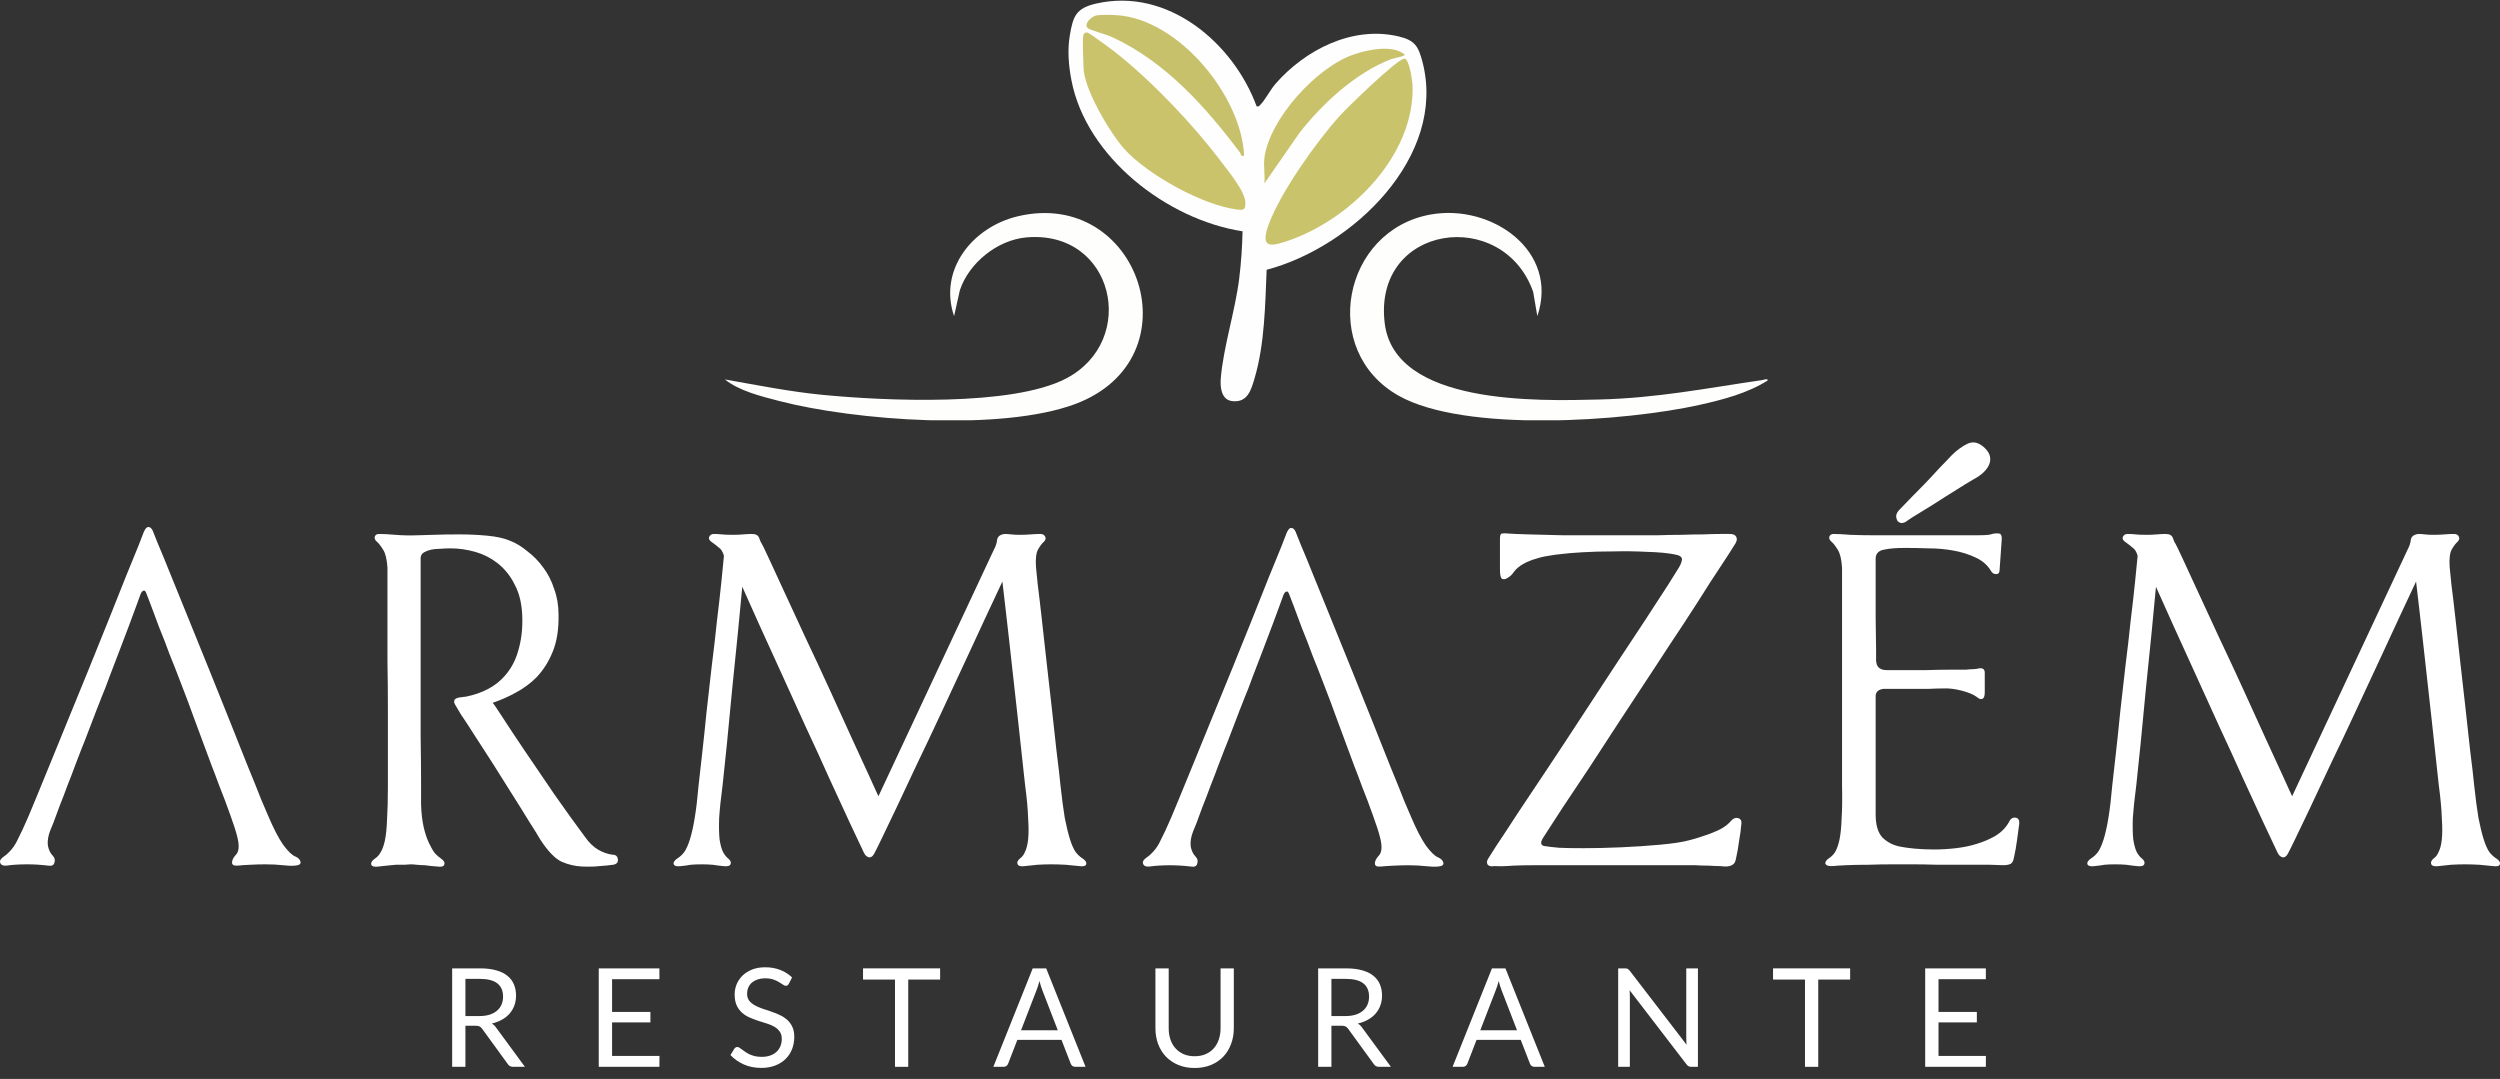 <svg width="190" height="82" viewBox="0 0 190 82" fill="none" xmlns="http://www.w3.org/2000/svg">
<rect x="0" y="0" width="190" height="82" fill="#333333" stroke="none"/>
<g clip-path="url(#clip0_4311_3)">
<g clip-path="url(#clip1_4311_3)">
<path d="M95.504 8.079C95.683 8.12 95.694 8.054 95.792 7.956C96.151 7.595 96.548 6.821 96.928 6.382C99.171 3.802 102.761 1.947 106.27 2.762C107.515 3.051 107.795 3.499 108.107 4.698C109.984 11.902 102.783 18.782 96.265 20.503C96.151 23.194 96.117 26.142 95.35 28.743C95.085 29.639 94.82 30.61 93.66 30.486C92.823 30.396 92.726 29.449 92.778 28.779C92.958 26.442 93.883 23.611 94.183 21.14C94.326 19.963 94.41 18.76 94.434 17.579C88.689 16.693 82.555 11.936 81.431 6.11C81.211 4.968 81.116 3.805 81.311 2.659C81.557 1.219 81.786 0.625 83.289 0.276C88.753 -0.989 93.738 3.275 95.503 8.078L95.504 8.079Z" fill="#FEFEFE"/>
<path d="M116.837 24.026L116.519 22.175C114.228 15.692 104.349 17.029 105.235 24.543C105.974 30.81 116.9 30.476 121.526 30.363C125.936 30.255 129.622 29.513 133.903 28.89C134.035 28.871 134.303 28.75 134.38 28.894C132.833 29.883 130.953 30.373 129.167 30.771C123.546 32.024 111.313 32.91 106.287 30.069C100.25 26.656 102.044 17.495 108.733 16.302C113.36 15.477 118.515 19.072 116.837 24.028V24.026Z" fill="#FEFEFD"/>
<path d="M55.083 28.836C57.542 29.267 60.001 29.765 62.492 30.007C67.18 30.464 76.912 30.918 81.029 28.763C86.553 25.872 84.663 17.465 78.015 18.042C75.796 18.235 73.639 19.985 72.949 22.06L72.51 24.026C71.31 20.498 73.915 17.256 77.345 16.44C86.591 14.24 91 27.251 81.697 30.713C76.114 32.79 64.978 31.977 59.184 30.467C57.815 30.11 56.184 29.711 55.086 28.836H55.083Z" fill="#FEFEFD"/>
<path d="M106.722 4.455C107.104 4.422 107.345 6.177 107.356 6.498C107.524 11.75 102.745 16.586 98.022 18.251C96.608 18.749 95.718 18.959 96.431 17.029C97.327 14.603 100.078 10.726 101.844 8.781C102.431 8.134 106.161 4.504 106.724 4.455H106.722Z" fill="#C9C36C"/>
<path d="M82.346 2.627C82.368 2.546 82.507 2.454 82.624 2.465C82.766 2.478 84.504 3.767 84.773 3.978C87.573 6.193 90.684 9.463 92.825 12.311C93.376 13.042 94.634 14.551 94.65 15.409C94.66 15.96 94.512 15.978 94.035 15.923C91.43 15.62 87.163 13.25 85.43 11.301C84.334 10.068 82.344 6.704 82.344 5.089C82.344 4.544 82.234 3.018 82.344 2.627H82.346Z" fill="#CAC36C"/>
<path d="M94.554 11.831C94.246 11.901 94.347 11.74 94.249 11.609C91.63 8.122 88.584 4.703 84.521 2.818C84.108 2.627 82.928 2.313 82.7 2.157C82.307 1.887 82.914 1.235 83.36 1.167C83.738 1.108 84.496 1.128 84.9 1.155C89.594 1.468 94.36 7.306 94.554 11.832V11.831Z" fill="#C8C16C"/>
<path d="M96.094 12.008C96.472 9.041 100.088 5.058 102.939 4.12C104.005 3.771 105.843 3.374 106.76 4.151C106.76 4.29 105.913 4.42 105.698 4.504C103.004 5.557 100.522 7.852 98.772 10.082L96.094 13.942C96.15 13.328 96.019 12.606 96.094 12.007V12.008Z" fill="#C9C26B"/>
</g>
<path fill-rule="evenodd" clip-rule="evenodd" d="M7.394 53.817C7.439 53.706 7.5 53.553 7.575 53.358C7.618 53.247 7.665 53.123 7.718 52.986C7.917 52.521 8.127 51.98 8.348 51.36C8.591 50.719 8.846 50.056 9.111 49.37C9.376 48.663 9.62 48.021 9.841 47.447C10.062 46.849 10.25 46.341 10.405 45.921C10.559 45.501 10.648 45.257 10.67 45.191C10.736 45.014 10.814 44.915 10.902 44.893C10.991 44.848 11.068 44.926 11.134 45.125C11.178 45.235 11.289 45.523 11.466 45.987C11.643 46.452 11.853 47.015 12.096 47.679C12.361 48.32 12.627 49.005 12.892 49.735C13.18 50.443 13.445 51.117 13.688 51.758C13.931 52.377 14.13 52.897 14.285 53.317C14.425 53.701 14.498 53.899 14.517 53.951C14.547 54.043 14.614 54.202 14.628 54.256L16.025 58.025C16.031 58.039 16.036 58.053 16.041 58.068C16.046 58.082 16.052 58.097 16.057 58.111C16.245 58.588 16.441 59.101 16.64 59.652C16.95 60.426 17.237 61.189 17.503 61.941C17.768 62.671 17.945 63.224 18.033 63.599C18.21 64.285 18.166 64.749 17.901 64.993C17.724 65.192 17.635 65.379 17.635 65.556C17.635 65.733 17.779 65.811 18.066 65.788C18.243 65.766 18.553 65.744 18.995 65.722C19.437 65.7 19.824 65.689 20.156 65.689C20.665 65.689 21.107 65.711 21.483 65.755C21.881 65.8 22.19 65.811 22.412 65.788C22.721 65.766 22.865 65.678 22.843 65.523C22.821 65.346 22.688 65.203 22.445 65.092C22.201 65.004 21.892 64.705 21.516 64.197C21.162 63.688 20.775 62.936 20.355 61.941C20.311 61.831 20.145 61.444 19.858 60.78C19.592 60.095 19.249 59.243 18.829 58.226C18.431 57.209 17.978 56.07 17.469 54.81C16.961 53.527 16.441 52.234 15.911 50.929C15.38 49.602 14.86 48.32 14.352 47.082C13.843 45.821 13.39 44.705 12.992 43.732C12.594 42.737 12.262 41.929 11.997 41.31C11.753 40.691 11.621 40.36 11.599 40.315C11.51 40.139 11.4 40.05 11.267 40.05C11.156 40.05 11.046 40.172 10.935 40.415C10.913 40.481 10.78 40.824 10.537 41.443C10.294 42.04 9.973 42.825 9.575 43.798C9.199 44.749 8.768 45.832 8.282 47.048C7.795 48.265 7.287 49.525 6.756 50.83C6.225 52.112 5.706 53.384 5.197 54.644C4.689 55.882 4.224 57.021 3.804 58.06C3.384 59.078 3.03 59.94 2.743 60.648C2.455 61.355 2.267 61.808 2.179 62.007C1.847 62.781 1.549 63.422 1.283 63.931C1.04 64.418 0.697 64.816 0.255 65.125C0.034 65.28 -0.043 65.435 0.023 65.59C0.089 65.744 0.244 65.811 0.487 65.788C0.93 65.722 1.46 65.689 2.079 65.689C2.588 65.689 3.119 65.722 3.671 65.788C3.937 65.833 4.092 65.755 4.136 65.556C4.202 65.357 4.158 65.18 4.003 65.026C3.826 64.849 3.705 64.594 3.638 64.263C3.594 63.909 3.66 63.511 3.837 63.069C3.859 63.025 3.937 62.837 4.069 62.505C4.202 62.151 4.357 61.731 4.534 61.245C4.733 60.758 4.932 60.238 5.131 59.686C5.352 59.133 5.551 58.613 5.728 58.127C5.927 57.618 6.093 57.187 6.225 56.833C6.259 56.75 6.29 56.675 6.318 56.607L6.491 56.17L7.3 54.059C7.316 54.015 7.334 53.967 7.353 53.914C7.365 53.887 7.379 53.854 7.394 53.817Z" fill="white"/>
<path d="M33.228 65.855C33.14 65.855 33.007 65.844 32.83 65.822C32.653 65.8 32.465 65.778 32.266 65.755C32.067 65.755 31.868 65.744 31.669 65.722C31.492 65.7 31.338 65.689 31.205 65.689C31.116 65.689 30.962 65.7 30.741 65.722C30.542 65.722 30.32 65.722 30.077 65.722C29.856 65.744 29.624 65.766 29.381 65.788C29.16 65.811 28.961 65.833 28.784 65.855C28.474 65.899 28.286 65.855 28.22 65.722C28.176 65.567 28.264 65.413 28.485 65.258C28.662 65.147 28.806 64.993 28.916 64.793C29.049 64.594 29.16 64.296 29.248 63.898C29.337 63.478 29.392 62.947 29.414 62.306C29.458 61.642 29.48 60.802 29.48 59.785C29.48 59.1 29.48 58.237 29.48 57.198C29.48 56.137 29.48 55.02 29.48 53.848C29.48 52.654 29.469 51.449 29.447 50.233C29.447 49.017 29.447 47.911 29.447 46.916C29.447 45.899 29.447 45.047 29.447 44.362C29.447 43.676 29.447 43.267 29.447 43.135C29.403 42.493 29.292 42.04 29.115 41.775C28.939 41.487 28.784 41.288 28.651 41.178C28.496 41.045 28.441 40.912 28.485 40.78C28.529 40.647 28.64 40.581 28.817 40.581C29.126 40.581 29.535 40.603 30.044 40.647C30.575 40.691 31.15 40.702 31.769 40.68C31.968 40.68 32.355 40.669 32.93 40.647C33.527 40.625 34.179 40.614 34.887 40.614C35.616 40.614 36.335 40.647 37.043 40.713C37.75 40.78 38.336 40.912 38.8 41.111C39.243 41.288 39.674 41.554 40.094 41.907C40.536 42.239 40.934 42.648 41.288 43.135C41.642 43.599 41.918 44.141 42.117 44.76C42.338 45.357 42.449 46.009 42.449 46.717C42.471 47.8 42.327 48.729 42.018 49.503C41.708 50.277 41.288 50.94 40.757 51.493C40.315 51.935 39.807 52.311 39.232 52.621C38.679 52.93 38.082 53.196 37.441 53.417C37.485 53.439 37.728 53.793 38.17 54.478C38.612 55.164 39.176 56.015 39.862 57.032C40.547 58.049 41.299 59.155 42.117 60.349C42.935 61.521 43.731 62.627 44.505 63.666C44.771 64.042 45.08 64.34 45.434 64.561C45.81 64.782 46.186 64.915 46.562 64.959C46.805 64.959 46.938 65.081 46.96 65.324C46.982 65.545 46.86 65.678 46.595 65.722C46.285 65.766 45.943 65.8 45.567 65.822C45.213 65.866 44.771 65.877 44.24 65.855C43.709 65.833 43.19 65.711 42.681 65.49C42.173 65.247 41.631 64.683 41.056 63.798C40.879 63.489 40.592 63.025 40.194 62.405C39.818 61.786 39.398 61.112 38.933 60.382C38.469 59.63 37.982 58.856 37.474 58.06C36.965 57.264 36.501 56.546 36.081 55.904C35.66 55.241 35.307 54.699 35.019 54.279C34.754 53.837 34.61 53.594 34.588 53.55C34.522 53.439 34.5 53.339 34.522 53.251C34.544 53.14 34.654 53.063 34.853 53.019C34.964 52.997 35.053 52.986 35.119 52.986C35.207 52.964 35.296 52.952 35.384 52.952C36.689 52.687 37.684 52.156 38.369 51.36C38.856 50.808 39.199 50.155 39.398 49.403C39.619 48.652 39.718 47.834 39.696 46.949C39.674 45.954 39.486 45.125 39.132 44.461C38.8 43.776 38.347 43.212 37.772 42.77C37.286 42.394 36.733 42.117 36.114 41.941C35.495 41.764 34.864 41.675 34.223 41.675C33.98 41.675 33.726 41.686 33.46 41.708C33.217 41.708 32.985 41.73 32.764 41.775C32.565 41.819 32.388 41.885 32.233 41.974C32.078 42.062 31.99 42.195 31.968 42.372C31.968 45.512 31.968 48.187 31.968 50.398C31.968 52.61 31.968 54.445 31.968 55.904C31.99 57.364 32.001 58.514 32.001 59.354C32.001 60.172 32.001 60.769 32.001 61.145C32.023 61.808 32.089 62.383 32.2 62.87C32.311 63.334 32.443 63.732 32.598 64.064C32.753 64.395 32.908 64.661 33.062 64.86C33.239 65.037 33.394 65.169 33.527 65.258C33.748 65.413 33.825 65.567 33.759 65.722C33.715 65.855 33.538 65.899 33.228 65.855Z" fill="white"/>
<path d="M75.551 41.742C75.683 41.498 75.761 41.255 75.783 41.012C75.827 40.769 76.015 40.625 76.347 40.581C76.502 40.581 76.668 40.592 76.844 40.614C77.021 40.636 77.231 40.647 77.475 40.647C77.806 40.647 78.094 40.636 78.337 40.614C78.602 40.592 78.846 40.581 79.067 40.581C79.244 40.581 79.365 40.647 79.431 40.78C79.498 40.912 79.465 41.045 79.332 41.178C79.199 41.288 79.056 41.476 78.901 41.742C78.746 42.007 78.691 42.46 78.735 43.102C78.757 43.278 78.801 43.721 78.868 44.428C78.956 45.114 79.056 45.954 79.166 46.949C79.277 47.944 79.398 49.039 79.531 50.233C79.664 51.405 79.796 52.577 79.929 53.748C80.062 54.92 80.183 56.026 80.294 57.065C80.427 58.105 80.526 58.967 80.592 59.652C80.703 60.67 80.814 61.51 80.924 62.173C81.057 62.837 81.189 63.378 81.322 63.798C81.455 64.219 81.599 64.539 81.753 64.76C81.908 64.959 82.074 65.114 82.251 65.225C82.494 65.379 82.594 65.534 82.549 65.689C82.505 65.822 82.328 65.866 82.019 65.822C81.753 65.8 81.411 65.766 80.99 65.722C80.57 65.7 80.206 65.689 79.896 65.689C79.586 65.689 79.233 65.7 78.835 65.722C78.459 65.766 78.149 65.8 77.906 65.822C77.596 65.866 77.408 65.822 77.342 65.689C77.276 65.534 77.342 65.379 77.541 65.225C77.696 65.114 77.817 64.948 77.906 64.727C78.016 64.506 78.094 64.197 78.138 63.798C78.182 63.378 78.182 62.837 78.138 62.173C78.116 61.488 78.038 60.648 77.906 59.652C77.84 59.078 77.762 58.37 77.674 57.53C77.585 56.667 77.486 55.75 77.375 54.777C77.264 53.804 77.154 52.809 77.043 51.792C76.933 50.752 76.822 49.757 76.712 48.806C76.601 47.856 76.502 46.982 76.413 46.186C76.325 45.368 76.247 44.705 76.181 44.196C75.297 46.076 74.467 47.856 73.693 49.536C72.919 51.194 72.179 52.787 71.471 54.312C70.874 55.595 70.277 56.855 69.68 58.093C69.105 59.31 68.585 60.415 68.121 61.41C67.657 62.383 67.27 63.19 66.96 63.832C66.651 64.473 66.474 64.827 66.43 64.893C66.319 65.092 66.186 65.18 66.032 65.158C65.877 65.114 65.755 65.004 65.667 64.827C65.401 64.274 65.037 63.5 64.572 62.505C64.108 61.488 63.588 60.36 63.013 59.122C62.461 57.883 61.863 56.579 61.222 55.208C60.603 53.837 59.995 52.499 59.398 51.194C58.801 49.868 58.237 48.63 57.706 47.48C57.198 46.33 56.767 45.368 56.413 44.594C56.324 45.523 56.214 46.684 56.081 48.077C55.948 49.448 55.805 50.863 55.65 52.322C55.517 53.76 55.385 55.142 55.252 56.468C55.119 57.795 55.009 58.856 54.92 59.652C54.788 60.648 54.699 61.488 54.655 62.173C54.633 62.837 54.644 63.378 54.688 63.798C54.754 64.219 54.843 64.539 54.953 64.76C55.064 64.959 55.186 65.114 55.318 65.225C55.517 65.379 55.584 65.534 55.517 65.689C55.451 65.822 55.263 65.866 54.953 65.822C54.71 65.8 54.445 65.766 54.157 65.722C53.892 65.7 53.616 65.689 53.328 65.689C53.019 65.689 52.742 65.7 52.499 65.722C52.256 65.766 52.013 65.8 51.769 65.822C51.46 65.866 51.272 65.822 51.205 65.689C51.161 65.534 51.261 65.379 51.504 65.225C51.681 65.114 51.847 64.959 52.001 64.76C52.156 64.539 52.3 64.219 52.433 63.798C52.565 63.378 52.687 62.837 52.797 62.173C52.908 61.51 53.008 60.67 53.096 59.652C53.162 59.033 53.251 58.248 53.361 57.297C53.472 56.325 53.582 55.274 53.693 54.147C53.826 52.997 53.958 51.825 54.091 50.631C54.246 49.414 54.379 48.265 54.489 47.181C54.622 46.098 54.732 45.125 54.821 44.262C54.909 43.378 54.975 42.703 55.02 42.239C54.931 41.929 54.799 41.719 54.622 41.609C54.467 41.476 54.312 41.355 54.157 41.244C53.936 41.111 53.848 40.968 53.892 40.813C53.958 40.658 54.08 40.581 54.257 40.581C54.478 40.581 54.677 40.592 54.854 40.614C55.031 40.636 55.329 40.647 55.749 40.647C55.993 40.647 56.236 40.636 56.479 40.614C56.745 40.592 56.966 40.581 57.142 40.581C57.452 40.581 57.64 40.691 57.706 40.912C57.773 41.111 57.839 41.255 57.905 41.344C57.928 41.366 58.093 41.708 58.403 42.372C58.712 43.035 59.111 43.898 59.597 44.959C60.083 45.998 60.625 47.17 61.222 48.475C61.841 49.779 62.449 51.084 63.046 52.389C63.644 53.693 64.207 54.931 64.738 56.103C65.269 57.253 65.711 58.215 66.065 58.989C66.286 59.475 66.452 59.84 66.562 60.084C66.673 60.327 66.739 60.471 66.761 60.515L75.551 41.742Z" fill="white"/>
<path d="M116.783 65.755C116.097 65.755 115.5 65.766 114.992 65.788C114.483 65.833 114.008 65.844 113.566 65.822C113.344 65.866 113.179 65.833 113.068 65.722C112.98 65.59 112.991 65.435 113.101 65.258C113.123 65.214 113.333 64.882 113.731 64.263C114.151 63.644 114.682 62.837 115.323 61.842C115.987 60.846 116.739 59.719 117.579 58.458C118.419 57.198 119.27 55.904 120.133 54.578C121.017 53.229 121.88 51.913 122.72 50.631C123.582 49.326 124.356 48.154 125.042 47.115C125.727 46.053 126.302 45.169 126.766 44.461C127.231 43.732 127.507 43.289 127.596 43.135C127.728 42.913 127.806 42.715 127.828 42.538C127.85 42.339 127.673 42.206 127.297 42.14C126.744 42.029 126.037 41.963 125.174 41.941C124.334 41.896 123.483 41.885 122.62 41.907C121.758 41.907 120.962 41.929 120.232 41.974C119.503 42.018 118.983 42.062 118.673 42.106C118.386 42.129 118.065 42.173 117.712 42.239C117.38 42.283 117.048 42.361 116.716 42.471C116.385 42.56 116.064 42.692 115.755 42.869C115.467 43.024 115.224 43.234 115.025 43.499C115.069 43.455 115.036 43.499 114.925 43.632C114.837 43.743 114.715 43.842 114.561 43.931C114.428 44.019 114.295 44.041 114.163 43.997C114.052 43.931 113.997 43.699 113.997 43.3V40.946C113.997 40.68 114.052 40.547 114.163 40.547C114.273 40.525 114.417 40.525 114.594 40.547C114.859 40.57 115.379 40.592 116.153 40.614C116.949 40.636 117.811 40.658 118.74 40.68C119.668 40.68 120.564 40.68 121.426 40.68C122.311 40.68 122.952 40.68 123.35 40.68C123.615 40.68 123.98 40.68 124.445 40.68C124.931 40.68 125.451 40.68 126.004 40.68C126.579 40.658 127.164 40.647 127.762 40.647C128.381 40.625 128.945 40.614 129.453 40.614C129.962 40.592 130.393 40.581 130.747 40.581C131.123 40.581 131.355 40.581 131.443 40.581C131.709 40.581 131.874 40.647 131.941 40.78C132.029 40.912 132.018 41.078 131.908 41.277C131.885 41.322 131.697 41.62 131.344 42.173C130.99 42.703 130.526 43.411 129.951 44.295C129.398 45.18 128.746 46.197 127.994 47.347C127.242 48.475 126.457 49.669 125.639 50.929C124.821 52.167 123.991 53.428 123.151 54.71C122.333 55.971 121.548 57.176 120.796 58.326C120.044 59.453 119.359 60.482 118.74 61.41C118.143 62.339 117.656 63.091 117.28 63.666C117.059 64.02 117.081 64.23 117.347 64.296C117.612 64.34 117.988 64.384 118.474 64.429C118.828 64.451 119.447 64.462 120.332 64.462C121.238 64.462 122.2 64.44 123.217 64.395C124.235 64.351 125.219 64.285 126.169 64.197C127.142 64.108 127.872 63.998 128.359 63.865C128.889 63.732 129.475 63.544 130.116 63.301C130.758 63.058 131.222 62.77 131.51 62.439C131.686 62.217 131.874 62.129 132.073 62.173C132.295 62.217 132.383 62.383 132.339 62.671C132.317 62.98 132.261 63.389 132.173 63.898C132.107 64.406 132.029 64.849 131.941 65.225C131.896 65.49 131.808 65.656 131.675 65.722C131.543 65.811 131.355 65.855 131.112 65.855C131.089 65.855 130.957 65.844 130.713 65.822C130.47 65.822 130.183 65.811 129.851 65.788C129.519 65.788 129.177 65.778 128.823 65.755C128.491 65.755 128.215 65.755 127.994 65.755H116.783Z" fill="white"/>
<path d="M139.996 43.135C139.952 42.493 139.841 42.04 139.665 41.775C139.488 41.487 139.333 41.288 139.2 41.178C139.045 41.045 138.99 40.912 139.034 40.78C139.079 40.647 139.189 40.581 139.366 40.581C139.676 40.581 140.096 40.603 140.626 40.647C141.157 40.669 141.71 40.68 142.285 40.68H150.312C150.665 40.68 150.942 40.669 151.141 40.647C151.34 40.603 151.428 40.581 151.406 40.581C151.583 40.536 151.749 40.525 151.904 40.547C152.058 40.547 152.136 40.68 152.136 40.946L151.97 43.3C151.97 43.522 151.881 43.632 151.705 43.632C151.55 43.632 151.428 43.566 151.34 43.433C151.074 42.969 150.676 42.615 150.146 42.372C149.637 42.129 149.073 41.952 148.454 41.841C147.835 41.73 147.205 41.675 146.563 41.675C145.922 41.653 145.336 41.642 144.806 41.642C144.098 41.642 143.556 41.686 143.18 41.775C142.804 41.841 142.594 42.04 142.55 42.372C142.55 44.362 142.55 45.899 142.55 46.982C142.572 48.066 142.583 48.862 142.583 49.37C142.583 49.857 142.583 50.144 142.583 50.233C142.583 50.299 142.594 50.343 142.616 50.365C142.594 50.432 142.639 50.542 142.749 50.697C142.882 50.852 143.092 50.929 143.379 50.929C143.556 50.929 143.932 50.929 144.507 50.929C145.104 50.929 145.734 50.929 146.398 50.929C147.061 50.907 147.68 50.896 148.255 50.896C148.852 50.896 149.239 50.896 149.416 50.896C149.593 50.874 149.737 50.863 149.847 50.863C149.958 50.863 150.09 50.852 150.245 50.83C150.643 50.719 150.842 50.819 150.842 51.128V52.621C150.842 52.908 150.776 53.074 150.643 53.118C150.533 53.163 150.389 53.107 150.212 52.952C149.969 52.776 149.593 52.621 149.084 52.488C148.576 52.355 148.1 52.3 147.658 52.322C147.348 52.322 146.973 52.333 146.53 52.355C146.11 52.355 145.679 52.355 145.237 52.355C144.795 52.355 144.374 52.355 143.976 52.355C143.6 52.355 143.313 52.355 143.114 52.355C142.871 52.4 142.716 52.477 142.65 52.588C142.583 52.676 142.55 52.776 142.55 52.886V61.908C142.55 62.682 142.716 63.257 143.048 63.633C143.401 63.986 143.833 64.219 144.341 64.329C144.651 64.395 145.038 64.451 145.502 64.495C145.966 64.539 146.464 64.561 146.995 64.561C147.525 64.561 148.078 64.528 148.653 64.462C149.228 64.395 149.759 64.285 150.245 64.13C150.754 63.975 151.218 63.776 151.638 63.533C152.08 63.268 152.423 62.925 152.666 62.505C152.777 62.239 152.943 62.118 153.164 62.14C153.385 62.162 153.485 62.317 153.462 62.604C153.418 62.914 153.363 63.323 153.297 63.832C153.23 64.34 153.153 64.782 153.064 65.158C153.02 65.424 152.932 65.59 152.799 65.656C152.666 65.722 152.479 65.755 152.235 65.755C152.147 65.755 151.826 65.744 151.273 65.722C150.743 65.722 150.124 65.722 149.416 65.722C148.708 65.722 147.99 65.722 147.26 65.722C146.53 65.7 145.922 65.689 145.436 65.689C145.016 65.689 144.485 65.689 143.844 65.689C143.225 65.689 142.605 65.7 141.986 65.722C141.367 65.722 140.803 65.733 140.295 65.755C139.808 65.778 139.477 65.8 139.3 65.822C138.99 65.844 138.802 65.788 138.736 65.656C138.692 65.523 138.78 65.379 139.001 65.225C139.178 65.114 139.333 64.959 139.465 64.76C139.598 64.539 139.709 64.23 139.797 63.832C139.886 63.411 139.941 62.87 139.963 62.206C140.007 61.521 140.018 60.681 139.996 59.686V43.135ZM149.98 36.435C149.56 36.678 149.162 36.921 148.786 37.164C148.432 37.386 148.078 37.607 147.724 37.828C147.149 38.204 146.586 38.557 146.033 38.889C145.48 39.221 145.115 39.453 144.938 39.586C144.806 39.696 144.662 39.752 144.507 39.752C144.374 39.729 144.275 39.674 144.209 39.586C144.142 39.475 144.109 39.342 144.109 39.188C144.131 39.033 144.22 38.878 144.374 38.723C144.596 38.502 144.916 38.17 145.336 37.728C145.779 37.286 146.221 36.833 146.663 36.368C146.928 36.081 147.194 35.793 147.459 35.506C147.746 35.218 148.034 34.92 148.321 34.61C148.719 34.212 149.129 33.914 149.549 33.715C149.991 33.516 150.433 33.638 150.875 34.08C151.251 34.456 151.351 34.865 151.174 35.307C150.997 35.727 150.599 36.103 149.98 36.435Z" fill="white"/>
<path d="M182.991 41.742C183.124 41.498 183.201 41.255 183.223 41.012C183.268 40.769 183.456 40.625 183.787 40.581C183.942 40.581 184.108 40.592 184.285 40.614C184.462 40.636 184.672 40.647 184.915 40.647C185.247 40.647 185.534 40.636 185.777 40.614C186.043 40.592 186.286 40.581 186.507 40.581C186.684 40.581 186.806 40.647 186.872 40.78C186.938 40.912 186.905 41.045 186.772 41.178C186.64 41.288 186.496 41.476 186.341 41.742C186.186 42.007 186.131 42.46 186.175 43.102C186.198 43.278 186.242 43.721 186.308 44.428C186.397 45.114 186.496 45.954 186.607 46.949C186.717 47.944 186.839 49.039 186.971 50.233C187.104 51.405 187.237 52.577 187.369 53.748C187.502 54.92 187.624 56.026 187.734 57.065C187.867 58.105 187.967 58.967 188.033 59.652C188.143 60.67 188.254 61.51 188.365 62.173C188.497 62.837 188.63 63.378 188.763 63.798C188.895 64.219 189.039 64.539 189.194 64.76C189.349 64.959 189.514 65.114 189.691 65.225C189.934 65.379 190.034 65.534 189.99 65.689C189.946 65.822 189.769 65.866 189.459 65.822C189.194 65.8 188.851 65.766 188.431 65.722C188.011 65.7 187.646 65.689 187.336 65.689C187.027 65.689 186.673 65.7 186.275 65.722C185.899 65.766 185.589 65.8 185.346 65.822C185.037 65.866 184.849 65.822 184.782 65.689C184.716 65.534 184.782 65.379 184.981 65.225C185.136 65.114 185.258 64.948 185.346 64.727C185.457 64.506 185.534 64.197 185.578 63.798C185.623 63.378 185.623 62.837 185.578 62.173C185.556 61.488 185.479 60.648 185.346 59.652C185.28 59.078 185.202 58.37 185.114 57.53C185.026 56.667 184.926 55.75 184.816 54.777C184.705 53.804 184.594 52.809 184.484 51.792C184.373 50.752 184.263 49.757 184.152 48.806C184.042 47.856 183.942 46.982 183.854 46.186C183.765 45.368 183.688 44.705 183.621 44.196C182.737 46.076 181.908 47.856 181.134 49.536C180.36 51.194 179.619 52.787 178.912 54.312C178.315 55.595 177.718 56.855 177.12 58.093C176.546 59.31 176.026 60.415 175.562 61.41C175.097 62.383 174.71 63.19 174.401 63.832C174.091 64.473 173.914 64.827 173.87 64.893C173.759 65.092 173.627 65.18 173.472 65.158C173.317 65.114 173.196 65.004 173.107 64.827C172.842 64.274 172.477 63.5 172.013 62.505C171.548 61.488 171.029 60.36 170.454 59.122C169.901 57.883 169.304 56.579 168.663 55.208C168.043 53.837 167.435 52.499 166.838 51.194C166.241 49.868 165.677 48.63 165.147 47.48C164.638 46.33 164.207 45.368 163.853 44.594C163.765 45.523 163.654 46.684 163.522 48.077C163.389 49.448 163.245 50.863 163.09 52.322C162.958 53.76 162.825 55.142 162.692 56.468C162.56 57.795 162.449 58.856 162.361 59.652C162.228 60.648 162.14 61.488 162.095 62.173C162.073 62.837 162.084 63.378 162.128 63.798C162.195 64.219 162.283 64.539 162.394 64.76C162.504 64.959 162.626 65.114 162.759 65.225C162.958 65.379 163.024 65.534 162.958 65.689C162.891 65.822 162.703 65.866 162.394 65.822C162.151 65.8 161.885 65.766 161.598 65.722C161.332 65.7 161.056 65.689 160.769 65.689C160.459 65.689 160.183 65.7 159.939 65.722C159.696 65.766 159.453 65.8 159.21 65.822C158.9 65.866 158.712 65.822 158.646 65.689C158.602 65.534 158.701 65.379 158.944 65.225C159.121 65.114 159.287 64.959 159.442 64.76C159.597 64.539 159.74 64.219 159.873 63.798C160.006 63.378 160.127 62.837 160.238 62.173C160.348 61.51 160.448 60.67 160.536 59.652C160.603 59.033 160.691 58.248 160.802 57.297C160.912 56.325 161.023 55.274 161.133 54.147C161.266 52.997 161.399 51.825 161.531 50.631C161.686 49.414 161.819 48.265 161.929 47.181C162.062 46.098 162.173 45.125 162.261 44.262C162.35 43.378 162.416 42.703 162.46 42.239C162.372 41.929 162.239 41.719 162.062 41.609C161.907 41.476 161.753 41.355 161.598 41.244C161.377 41.111 161.288 40.968 161.332 40.813C161.399 40.658 161.52 40.581 161.697 40.581C161.918 40.581 162.117 40.592 162.294 40.614C162.471 40.636 162.77 40.647 163.19 40.647C163.433 40.647 163.676 40.636 163.92 40.614C164.185 40.592 164.406 40.581 164.583 40.581C164.892 40.581 165.08 40.691 165.147 40.912C165.213 41.111 165.279 41.255 165.346 41.344C165.368 41.366 165.534 41.708 165.843 42.372C166.153 43.035 166.551 43.898 167.037 44.959C167.524 45.998 168.066 47.17 168.663 48.475C169.282 49.779 169.89 51.084 170.487 52.389C171.084 53.693 171.648 54.931 172.178 56.103C172.709 57.253 173.151 58.215 173.505 58.989C173.726 59.475 173.892 59.84 174.003 60.084C174.113 60.327 174.18 60.471 174.202 60.515L182.991 41.742Z" fill="white"/>
<path fill-rule="evenodd" clip-rule="evenodd" d="M94.25 53.887C94.295 53.777 94.356 53.624 94.431 53.429C94.474 53.318 94.522 53.194 94.574 53.056C94.773 52.592 94.983 52.05 95.204 51.431C95.448 50.79 95.702 50.127 95.967 49.441C96.233 48.734 96.476 48.092 96.697 47.517C96.918 46.92 97.106 46.412 97.261 45.992C97.415 45.572 97.504 45.328 97.526 45.262C97.592 45.085 97.67 44.986 97.758 44.963C97.847 44.919 97.924 44.997 97.99 45.196C98.035 45.306 98.145 45.594 98.322 46.058C98.499 46.522 98.709 47.086 98.952 47.75C99.218 48.391 99.483 49.076 99.748 49.806C100.036 50.514 100.301 51.188 100.544 51.829C100.788 52.448 100.987 52.968 101.141 53.388C101.282 53.772 101.354 53.97 101.373 54.022C101.403 54.114 101.47 54.273 101.484 54.327L102.881 58.096C102.887 58.11 102.892 58.124 102.897 58.139C102.902 58.153 102.908 58.168 102.913 58.181C103.102 58.659 103.297 59.172 103.496 59.723C103.806 60.497 104.093 61.26 104.359 62.012C104.624 62.742 104.801 63.294 104.889 63.67C105.066 64.356 105.022 64.82 104.757 65.063C104.58 65.262 104.491 65.45 104.491 65.627C104.491 65.804 104.635 65.882 104.923 65.859C105.1 65.837 105.409 65.815 105.851 65.793C106.294 65.771 106.681 65.76 107.012 65.76C107.521 65.76 107.963 65.782 108.339 65.826C108.737 65.871 109.047 65.882 109.268 65.859C109.577 65.837 109.721 65.749 109.699 65.594C109.677 65.417 109.544 65.273 109.301 65.163C109.058 65.074 108.748 64.776 108.372 64.267C108.018 63.759 107.631 63.007 107.211 62.012C107.167 61.901 107.001 61.514 106.714 60.851C106.448 60.166 106.106 59.314 105.685 58.297C105.287 57.28 104.834 56.141 104.326 54.881C103.817 53.598 103.297 52.305 102.767 51C102.236 49.673 101.716 48.391 101.208 47.153C100.699 45.892 100.246 44.776 99.848 43.803C99.45 42.807 99.118 42 98.853 41.381C98.61 40.762 98.477 40.43 98.455 40.386C98.366 40.209 98.256 40.121 98.123 40.121C98.013 40.121 97.902 40.242 97.791 40.486C97.769 40.552 97.637 40.895 97.393 41.514C97.15 42.111 96.83 42.896 96.431 43.869C96.056 44.82 95.624 45.903 95.138 47.119C94.651 48.336 94.143 49.596 93.612 50.901C93.082 52.183 92.562 53.455 92.053 54.715C91.545 55.953 91.08 57.092 90.66 58.131C90.24 59.148 89.886 60.011 89.599 60.718C89.311 61.426 89.124 61.879 89.035 62.078C88.703 62.852 88.405 63.493 88.139 64.002C87.896 64.489 87.553 64.886 87.111 65.196C86.89 65.351 86.813 65.506 86.879 65.66C86.945 65.815 87.1 65.882 87.343 65.859C87.786 65.793 88.316 65.76 88.936 65.76C89.444 65.76 89.975 65.793 90.528 65.859C90.793 65.904 90.948 65.826 90.992 65.627C91.058 65.428 91.014 65.251 90.859 65.097C90.682 64.92 90.561 64.665 90.494 64.334C90.45 63.98 90.516 63.582 90.693 63.14C90.716 63.095 90.793 62.907 90.926 62.576C91.058 62.222 91.213 61.802 91.39 61.315C91.589 60.829 91.788 60.309 91.987 59.757C92.208 59.204 92.407 58.684 92.584 58.198C92.783 57.689 92.949 57.258 93.082 56.904C93.116 56.821 93.147 56.746 93.174 56.678L93.347 56.241L94.156 54.13C94.172 54.086 94.19 54.037 94.209 53.985C94.221 53.958 94.235 53.925 94.25 53.887Z" fill="white"/>
<path d="M36.437 77.22C36.729 77.22 36.987 77.185 37.209 77.115C37.436 77.042 37.624 76.941 37.773 76.812C37.926 76.68 38.041 76.523 38.118 76.343C38.194 76.162 38.233 75.961 38.233 75.742C38.233 75.297 38.087 74.961 37.794 74.734C37.502 74.508 37.063 74.395 36.478 74.395H35.372V77.22H36.437ZM39.893 81.078H38.995C38.81 81.078 38.675 81.007 38.588 80.864L36.646 78.191C36.586 78.107 36.522 78.048 36.452 78.013C36.386 77.975 36.282 77.956 36.139 77.956H35.372V81.078H34.364V73.596H36.478C36.952 73.596 37.361 73.645 37.705 73.743C38.05 73.836 38.334 73.974 38.556 74.155C38.783 74.336 38.95 74.555 39.058 74.813C39.166 75.067 39.219 75.352 39.219 75.669C39.219 75.933 39.178 76.181 39.094 76.41C39.011 76.64 38.889 76.847 38.729 77.032C38.572 77.213 38.379 77.368 38.149 77.496C37.923 77.625 37.665 77.722 37.377 77.789C37.505 77.862 37.617 77.968 37.711 78.107L39.893 81.078Z" fill="white"/>
<path d="M50.12 80.253L50.115 81.078H45.505V73.596H50.115V74.421H46.518V76.906H49.431V77.7H46.518V80.253H50.12Z" fill="white"/>
<path d="M59.953 74.766C59.922 74.818 59.887 74.858 59.848 74.886C59.814 74.91 59.77 74.922 59.718 74.922C59.659 74.922 59.589 74.893 59.509 74.834C59.429 74.775 59.328 74.71 59.206 74.641C59.088 74.567 58.944 74.501 58.773 74.442C58.606 74.383 58.402 74.353 58.162 74.353C57.936 74.353 57.736 74.385 57.562 74.447C57.391 74.507 57.247 74.588 57.128 74.693C57.014 74.797 56.926 74.921 56.867 75.063C56.808 75.203 56.779 75.354 56.779 75.518C56.779 75.726 56.829 75.9 56.93 76.04C57.034 76.175 57.17 76.292 57.337 76.389C57.508 76.487 57.699 76.572 57.911 76.645C58.127 76.715 58.346 76.788 58.569 76.865C58.795 76.941 59.015 77.028 59.227 77.126C59.443 77.22 59.634 77.34 59.801 77.486C59.972 77.632 60.108 77.811 60.209 78.024C60.313 78.236 60.365 78.497 60.365 78.807C60.365 79.134 60.31 79.442 60.198 79.731C60.087 80.016 59.923 80.265 59.708 80.478C59.495 80.69 59.232 80.857 58.919 80.979C58.609 81.1 58.256 81.161 57.859 81.161C57.372 81.161 56.93 81.074 56.533 80.9C56.136 80.723 55.797 80.484 55.515 80.185L55.807 79.705C55.835 79.666 55.868 79.635 55.907 79.611C55.948 79.583 55.994 79.569 56.042 79.569C56.088 79.569 56.138 79.588 56.194 79.626C56.253 79.661 56.319 79.707 56.392 79.762C56.465 79.818 56.549 79.879 56.643 79.945C56.737 80.011 56.843 80.072 56.961 80.128C57.083 80.183 57.221 80.23 57.374 80.269C57.527 80.303 57.699 80.321 57.891 80.321C58.131 80.321 58.345 80.288 58.533 80.222C58.721 80.156 58.879 80.063 59.008 79.945C59.14 79.823 59.241 79.679 59.311 79.512C59.38 79.344 59.415 79.158 59.415 78.953C59.415 78.727 59.363 78.542 59.258 78.4C59.157 78.253 59.023 78.132 58.856 78.034C58.689 77.937 58.498 77.855 58.282 77.789C58.066 77.719 57.847 77.65 57.624 77.58C57.402 77.507 57.182 77.423 56.967 77.329C56.751 77.235 56.559 77.113 56.392 76.964C56.225 76.814 56.089 76.628 55.985 76.405C55.884 76.179 55.834 75.9 55.834 75.57C55.834 75.305 55.884 75.049 55.985 74.802C56.089 74.555 56.239 74.336 56.434 74.144C56.632 73.953 56.874 73.8 57.16 73.685C57.449 73.57 57.779 73.513 58.152 73.513C58.569 73.513 58.949 73.579 59.29 73.711C59.634 73.843 59.937 74.035 60.198 74.285L59.953 74.766Z" fill="white"/>
<path d="M71.449 74.447H69.026V81.078H68.019V74.447H65.591V73.596H71.449V74.447Z" fill="white"/>
<path d="M80.392 78.3L79.218 75.257C79.183 75.166 79.147 75.062 79.108 74.943C79.07 74.822 79.033 74.693 78.999 74.557C78.925 74.839 78.851 75.074 78.774 75.262L77.599 78.3H80.392ZM82.502 81.078H81.719C81.628 81.078 81.555 81.055 81.499 81.01C81.444 80.965 81.402 80.907 81.374 80.838L80.674 79.031H77.317L76.618 80.838C76.597 80.9 76.557 80.956 76.498 81.005C76.439 81.053 76.365 81.078 76.278 81.078H75.495L78.487 73.596H79.51L82.502 81.078Z" fill="white"/>
<path d="M90.794 80.274C91.104 80.274 91.381 80.222 91.624 80.117C91.868 80.013 92.073 79.867 92.24 79.679C92.411 79.491 92.54 79.266 92.627 79.005C92.717 78.744 92.763 78.457 92.763 78.144V73.596H93.77V78.144C93.77 78.575 93.701 78.976 93.561 79.344C93.426 79.713 93.229 80.034 92.971 80.305C92.717 80.573 92.406 80.784 92.037 80.937C91.668 81.09 91.254 81.167 90.794 81.167C90.335 81.167 89.921 81.09 89.552 80.937C89.183 80.784 88.869 80.573 88.612 80.305C88.354 80.034 88.156 79.713 88.017 79.344C87.881 78.976 87.813 78.575 87.813 78.144V73.596H88.821V78.138C88.821 78.452 88.864 78.739 88.951 79C89.042 79.261 89.171 79.486 89.338 79.673C89.508 79.861 89.715 80.009 89.959 80.117C90.206 80.222 90.484 80.274 90.794 80.274Z" fill="white"/>
<path d="M102.253 77.22C102.545 77.22 102.803 77.185 103.025 77.115C103.252 77.042 103.439 76.941 103.589 76.812C103.742 76.68 103.857 76.523 103.934 76.343C104.01 76.162 104.049 75.961 104.049 75.742C104.049 75.297 103.902 74.961 103.61 74.734C103.318 74.508 102.879 74.395 102.294 74.395H101.188V77.22H102.253ZM105.709 81.078H104.811C104.626 81.078 104.491 81.007 104.404 80.864L102.461 78.191C102.402 78.107 102.338 78.048 102.268 78.013C102.202 77.975 102.098 77.956 101.955 77.956H101.188V81.078H100.18V73.596H102.294C102.768 73.596 103.177 73.645 103.521 73.743C103.866 73.836 104.15 73.974 104.372 74.155C104.599 74.336 104.766 74.555 104.874 74.813C104.981 75.067 105.035 75.352 105.035 75.669C105.035 75.933 104.994 76.181 104.91 76.41C104.827 76.64 104.705 76.847 104.545 77.032C104.388 77.213 104.195 77.368 103.965 77.496C103.739 77.625 103.481 77.722 103.192 77.789C103.321 77.862 103.433 77.968 103.527 78.107L105.709 81.078Z" fill="white"/>
<path d="M115.294 78.3L114.119 75.257C114.084 75.166 114.048 75.062 114.01 74.943C113.971 74.822 113.935 74.693 113.9 74.557C113.827 74.839 113.752 75.074 113.675 75.262L112.501 78.3H115.294ZM117.403 81.078H116.62C116.53 81.078 116.457 81.055 116.401 81.01C116.345 80.965 116.303 80.907 116.276 80.838L115.576 79.031H112.219L111.519 80.838C111.498 80.9 111.458 80.956 111.399 81.005C111.34 81.053 111.267 81.078 111.18 81.078H110.397L113.388 73.596H114.412L117.403 81.078Z" fill="white"/>
<path d="M129.043 73.596V81.078H128.537C128.457 81.078 128.389 81.064 128.333 81.036C128.281 81.008 128.229 80.961 128.177 80.895L123.849 75.257C123.856 75.344 123.861 75.429 123.864 75.512C123.868 75.596 123.869 75.674 123.869 75.747V81.078H122.982V73.596H123.504C123.549 73.596 123.588 73.6 123.619 73.607C123.65 73.61 123.678 73.619 123.702 73.633C123.727 73.643 123.751 73.661 123.775 73.685C123.8 73.706 123.826 73.734 123.854 73.769L128.182 79.402C128.175 79.311 128.168 79.224 128.161 79.141C128.158 79.054 128.156 78.972 128.156 78.895V73.596H129.043Z" fill="white"/>
<path d="M140.61 74.447H138.187V81.078H137.179V74.447H134.752V73.596H140.61V74.447Z" fill="white"/>
<path d="M150.929 80.253L150.924 81.078H146.314V73.596H150.924V74.421H147.327V76.906H150.24V77.7H147.327V80.253H150.929Z" fill="white"/>
</g>
<defs>
<clipPath id="clip0_4311_3">
<rect width="190" height="81.167" fill="white"/>
</clipPath>
<clipPath id="clip1_4311_3">
<rect width="79.235" height="31.94" fill="white" transform="translate(55.104 -6.67572e-06)"/>
</clipPath>
</defs>
</svg>
